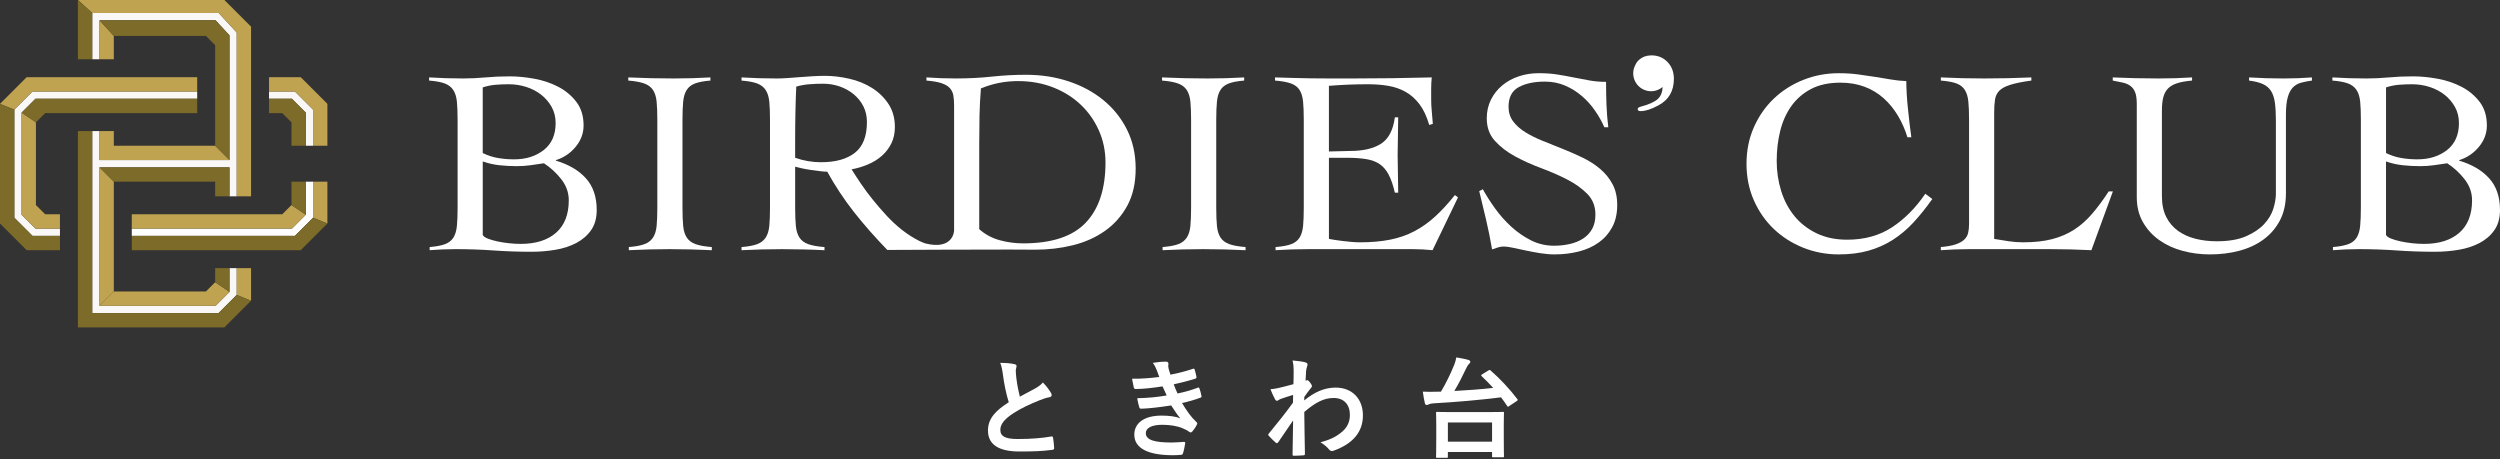 <svg width="430" height="79" viewBox="0 0 430 79" fill="none" xmlns="http://www.w3.org/2000/svg">
<rect x="0" y="0" width="430" height="79" fill="#333333" stroke="none"/>
<g clip-path="url(#clip0_216_303)">
<path d="M39.473 50.212L37.084 52.599H17.111V28.778H39.473V33.767H40.716V5.597L37.614 2.237H15.867V10.188H17.111V3.482H37.07L39.473 6.084V27.533H17.111V22.544H15.867V53.844H37.6L40.716 50.727V46.122H39.473V50.212Z" fill="#F9F8F7"/>
<path d="M50.727 15.745H46.272V16.988H50.212L52.6 19.376V25.067H53.845V18.861L50.727 15.745Z" fill="#F9F8F7"/>
<path d="M52.6 36.935L50.212 39.322H22.666V40.566H50.727L53.845 37.45V31.244H52.6V36.935Z" fill="white"/>
<path d="M3.71 36.936V19.376L6.099 16.988H33.917V15.745H5.583L2.467 18.861V37.45L5.583 40.567H10.31V39.323H6.099L3.71 36.936Z" fill="#F9F8F7"/>
<path d="M33.916 15.744V13.276H4.587L0 17.864L2.467 18.861L5.583 15.744H33.916Z" fill="#C0A351"/>
<path d="M10.31 36.857H7.769L6.178 35.266V21.046L3.71 19.376V36.936L6.099 39.324H10.31V36.857Z" fill="#C0A351"/>
<path d="M19.577 10.188V6.178L17.111 3.482V10.188H19.577Z" fill="#C0A351"/>
<path d="M37.614 2.238L40.716 5.597V33.767H43.183V4.587L38.595 0H13.399L15.867 2.238H37.614Z" fill="#C0A351"/>
<path d="M17.111 22.544V27.533H39.473L37.005 25.067H19.577V22.544H17.111Z" fill="#C0A351"/>
<path d="M48.542 36.856H22.666V39.323H50.212L52.6 36.935L50.133 35.266L48.542 36.856Z" fill="#C0A351"/>
<path d="M53.845 37.45L56.311 38.447V31.244H53.845V37.45Z" fill="#C0A351"/>
<path d="M56.311 17.864L51.724 13.276H46.272V15.744H50.727L53.845 18.861V25.066H56.311V17.864Z" fill="#C0A351"/>
<path d="M19.577 31.245L17.111 28.778V52.6L19.577 50.133V31.245Z" fill="#C0A351"/>
<path d="M40.716 50.727L43.183 51.724V46.122H40.716V50.727Z" fill="#C0A351"/>
<path d="M35.416 50.134H19.577L17.111 52.6H37.084L39.473 50.213L37.005 48.543L35.416 50.134Z" fill="#C0A351"/>
<path d="M39.473 33.768V28.778H17.111L19.577 31.245H37.005V33.768H39.473Z" fill="#7C6B29"/>
<path d="M35.416 6.178L37.005 7.769V25.067L39.473 27.533V6.084L37.07 3.482H17.111L19.577 6.178H35.416Z" fill="#7C6B29"/>
<path d="M50.133 21.046V25.067H52.6V19.376L50.212 16.988H46.272V19.455H48.542L50.133 21.046Z" fill="#7C6B29"/>
<path d="M50.133 35.265L52.6 36.935V31.244H50.133V35.265Z" fill="#7C6B29"/>
<path d="M15.867 2.238L13.399 0V10.188H15.867V2.238Z" fill="#7C6B29"/>
<path d="M37.6 53.845H15.867V22.544H13.399V56.311H38.595L43.183 51.724L40.716 50.727L37.6 53.845Z" fill="#7C6B29"/>
<path d="M53.845 37.45L50.727 40.567H22.666V43.035H51.724L56.311 38.447L53.845 37.45Z" fill="#7C6B29"/>
<path d="M39.473 46.122H37.005V48.543L39.473 50.212V46.122Z" fill="#7C6B29"/>
<path d="M2.467 37.45V18.861L0 17.864V38.447L4.587 43.035V43.033V43.035H10.31V40.566H5.583L2.467 37.45Z" fill="#7C6B29"/>
<path d="M7.769 19.455H33.916V16.988H6.099L3.71 19.376L6.178 21.046L7.769 19.455Z" fill="#7C6B29"/>
<path d="M328.08 23.613C327.663 22.259 327.11 21.01 326.421 19.864C325.731 18.72 324.914 17.726 323.971 16.883C323.026 16.041 321.935 15.386 320.703 14.92C319.47 14.453 318.085 14.219 316.548 14.219C314.561 14.219 312.88 14.581 311.502 15.303C310.125 16.026 308.995 17.004 308.115 18.239C307.233 19.474 306.594 20.903 306.193 22.53C305.792 24.155 305.592 25.872 305.592 27.678C305.592 29.483 305.849 31.209 306.362 32.849C306.873 34.491 307.635 35.928 308.644 37.162C309.652 38.397 310.917 39.383 312.44 40.122C313.962 40.859 315.715 41.228 317.7 41.228C320.68 41.228 323.25 40.521 325.413 39.104C327.574 37.69 329.489 35.763 331.154 33.324L332.355 34.227C331.265 35.763 330.176 37.118 329.087 38.292C327.998 39.466 326.812 40.46 325.531 41.273C324.25 42.085 322.856 42.703 321.35 43.124C319.844 43.546 318.146 43.757 316.257 43.757C314.11 43.757 312.076 43.373 310.155 42.604C308.233 41.836 306.552 40.769 305.11 39.398C303.669 38.028 302.522 36.387 301.673 34.475C300.825 32.563 300.4 30.463 300.4 28.175C300.4 25.887 300.823 23.786 301.673 21.874C302.522 19.962 303.669 18.323 305.11 16.951C306.55 15.581 308.233 14.512 310.155 13.745C312.076 12.977 314.11 12.593 316.257 12.593C317.441 12.593 318.546 12.661 319.572 12.796C320.598 12.931 321.582 13.075 322.527 13.225C323.472 13.377 324.386 13.526 325.266 13.676C326.146 13.828 327.019 13.917 327.884 13.947C327.884 14.58 327.908 15.317 327.956 16.16C328.003 17.003 328.075 17.869 328.172 18.756C328.269 19.645 328.365 20.518 328.46 21.376C328.557 22.234 328.653 22.979 328.75 23.612H328.077L328.08 23.613Z" fill="white"/>
<path d="M349.389 13.857C347.852 14.068 346.65 14.31 345.786 14.58C344.92 14.851 344.287 15.19 343.887 15.596C343.485 16.003 343.238 16.515 343.142 17.132C343.045 17.75 342.998 18.509 342.998 19.413V41.092C343.862 41.243 344.703 41.379 345.52 41.498C346.336 41.619 347.16 41.678 347.994 41.678C349.885 41.678 351.533 41.498 352.943 41.137C354.352 40.775 355.617 40.232 356.74 39.512C357.861 38.788 358.894 37.879 359.839 36.778C360.784 35.679 361.738 34.392 362.699 32.917H363.419L359.719 43.034C358.567 42.974 357.405 42.929 356.237 42.899C355.067 42.867 353.906 42.853 352.753 42.853H338.628C337.827 42.853 337.026 42.867 336.226 42.899C335.425 42.928 334.622 42.974 333.824 43.034V42.492C334.88 42.402 335.722 42.251 336.347 42.04C336.971 41.83 337.459 41.566 337.812 41.251C338.165 40.935 338.396 40.55 338.51 40.098C338.622 39.645 338.678 39.12 338.678 38.517V20.632C338.678 19.367 338.638 18.322 338.559 17.494C338.479 16.665 338.278 15.995 337.958 15.484C337.638 14.972 337.157 14.596 336.517 14.354C335.876 14.114 334.98 13.948 333.827 13.857V13.315C335.075 13.376 336.317 13.421 337.55 13.451C338.783 13.481 340.025 13.495 341.273 13.495C342.619 13.495 343.972 13.481 345.333 13.451C346.695 13.421 348.049 13.376 349.393 13.315V13.857H349.389Z" fill="white"/>
<path d="M367.525 17.877C367.525 17.035 367.436 16.379 367.26 15.912C367.084 15.447 366.819 15.076 366.466 14.806C366.113 14.535 365.681 14.339 365.17 14.218C364.657 14.098 364.064 13.977 363.392 13.856V13.315C364.737 13.375 366.058 13.42 367.355 13.45C368.653 13.48 369.974 13.495 371.32 13.495C372.28 13.495 373.234 13.48 374.179 13.45C375.124 13.42 376.076 13.375 377.037 13.315V13.856C376.011 13.947 375.164 14.098 374.491 14.309C373.818 14.519 373.291 14.822 372.906 15.212C372.522 15.604 372.249 16.108 372.09 16.725C371.928 17.343 371.849 18.102 371.849 19.006V33.73C371.849 35.145 372.097 36.342 372.594 37.321C373.089 38.299 373.771 39.097 374.635 39.715C375.5 40.333 376.501 40.784 377.638 41.069C378.775 41.356 379.985 41.499 381.266 41.499C383.316 41.499 384.997 41.214 386.311 40.642C387.624 40.07 388.666 39.369 389.435 38.541C390.204 37.714 390.732 36.825 391.02 35.877C391.308 34.929 391.452 34.092 391.452 33.37V20.724C391.452 19.52 391.396 18.504 391.284 17.676C391.171 16.847 390.948 16.17 390.611 15.644C390.275 15.117 389.802 14.718 389.193 14.447C388.583 14.176 387.801 13.98 386.839 13.859V13.317C387.831 13.378 388.815 13.422 389.794 13.453C390.771 13.483 391.756 13.497 392.749 13.497C393.582 13.497 394.397 13.483 395.2 13.453C396.001 13.422 396.818 13.378 397.65 13.317V13.859C396.979 13.95 396.361 14.069 395.8 14.221C395.24 14.372 394.767 14.643 394.383 15.033C393.999 15.425 393.701 15.99 393.494 16.728C393.285 17.465 393.181 18.467 393.181 19.73V33.235C393.181 35.041 392.835 36.599 392.148 37.908C391.461 39.218 390.523 40.31 389.337 41.183C388.151 42.058 386.767 42.705 385.182 43.126C383.597 43.548 381.907 43.758 380.113 43.758C378.479 43.758 376.909 43.555 375.405 43.148C373.898 42.742 372.561 42.126 371.392 41.297C370.222 40.47 369.286 39.438 368.581 38.204C367.877 36.971 367.525 35.54 367.525 33.913V17.879V17.877Z" fill="white"/>
<path d="M406.072 20.632C406.072 19.367 406.031 18.322 405.952 17.494C405.871 16.665 405.663 15.995 405.327 15.484C404.991 14.972 404.501 14.596 403.862 14.354C403.22 14.114 402.324 13.948 401.172 13.857V13.315C402.164 13.376 403.141 13.421 404.102 13.451C405.063 13.481 406.04 13.495 407.033 13.495C408.314 13.495 409.594 13.436 410.877 13.315C412.158 13.196 413.535 13.134 415.009 13.134C416.353 13.134 417.771 13.269 419.261 13.54C420.75 13.811 422.119 14.271 423.368 14.918C424.617 15.564 425.659 16.43 426.492 17.514C427.325 18.597 427.741 19.953 427.741 21.578C427.741 22.934 427.284 24.16 426.371 25.259C425.459 26.359 424.329 27.119 422.983 27.54V27.631C425.194 28.294 426.915 29.309 428.149 30.68C429.382 32.05 429.999 33.864 429.999 36.121C429.999 37.507 429.679 38.658 429.038 39.578C428.396 40.497 427.549 41.233 426.492 41.791C425.436 42.348 424.234 42.739 422.888 42.965C421.543 43.191 420.165 43.304 418.756 43.304C416.546 43.304 414.376 43.227 412.245 43.077C410.115 42.926 407.946 42.851 405.735 42.851C404.997 42.851 404.253 42.866 403.5 42.897C402.748 42.926 402.003 42.972 401.265 43.033V42.491C402.386 42.4 403.268 42.234 403.908 41.994C404.549 41.753 405.029 41.377 405.348 40.864C405.668 40.353 405.869 39.683 405.949 38.855C406.028 38.028 406.069 36.98 406.069 35.715V20.63L406.072 20.632ZM410.397 26.323C411.261 26.745 412.143 27.03 413.039 27.181C413.935 27.333 414.849 27.407 415.778 27.407C417.828 27.407 419.534 26.873 420.896 25.804C422.256 24.735 422.937 23.192 422.937 21.175C422.937 20.152 422.714 19.233 422.265 18.42C421.815 17.606 421.223 16.907 420.488 16.319C419.75 15.733 418.893 15.28 417.916 14.965C416.939 14.649 415.922 14.491 414.866 14.491C414.097 14.491 413.345 14.521 412.609 14.582C411.871 14.642 411.135 14.792 410.398 15.033V26.324L410.397 26.323ZM410.397 40.415C410.525 40.657 410.821 40.866 411.286 41.047C411.75 41.227 412.296 41.386 412.92 41.521C413.544 41.657 414.209 41.763 414.914 41.837C415.618 41.913 416.291 41.949 416.931 41.949C419.526 41.949 421.551 41.309 423.009 40.029C424.466 38.749 425.195 36.891 425.195 34.452C425.195 33.126 424.763 31.916 423.898 30.815C423.034 29.717 422.04 28.805 420.919 28.082C420.15 28.203 419.382 28.315 418.612 28.42C417.844 28.526 417.059 28.579 416.258 28.579C415.265 28.579 414.271 28.527 413.278 28.42C412.286 28.315 411.323 28.096 410.395 27.766V40.412L410.397 40.415Z" fill="white"/>
<path d="M78.707 20.632C78.707 19.367 78.666 18.322 78.587 17.494C78.506 16.665 78.299 15.995 77.962 15.484C77.624 14.972 77.138 14.596 76.496 14.354C75.855 14.112 74.959 13.948 73.806 13.857V13.315C74.799 13.376 75.776 13.421 76.737 13.451C77.698 13.481 78.675 13.495 79.668 13.495C80.948 13.495 82.231 13.436 83.511 13.315C84.792 13.196 86.17 13.134 87.644 13.134C88.989 13.134 90.406 13.269 91.895 13.54C93.385 13.811 94.754 14.271 96.003 14.918C97.252 15.564 98.292 16.43 99.126 17.514C99.959 18.597 100.376 19.953 100.376 21.578C100.376 22.934 99.919 24.16 99.007 25.259C98.094 26.359 96.965 27.119 95.62 27.54V27.631C97.83 28.294 99.552 29.309 100.785 30.68C102.018 32.05 102.635 33.864 102.635 36.121C102.635 37.507 102.315 38.658 101.674 39.578C101.033 40.497 100.184 41.233 99.128 41.791C98.07 42.348 96.87 42.739 95.525 42.965C94.179 43.191 92.802 43.304 91.392 43.304C89.182 43.304 87.013 43.227 84.882 43.077C82.751 42.926 80.581 42.851 78.371 42.851C77.633 42.851 76.888 42.866 76.136 42.897C75.384 42.926 74.638 42.972 73.903 43.033V42.491C75.024 42.4 75.904 42.234 76.545 41.994C77.185 41.753 77.666 41.377 77.987 40.864C78.307 40.353 78.508 39.683 78.588 38.855C78.668 38.028 78.708 36.98 78.708 35.715V20.63L78.707 20.632ZM83.03 26.323C83.895 26.745 84.776 27.03 85.673 27.181C86.569 27.333 87.482 27.407 88.412 27.407C90.46 27.407 92.166 26.873 93.528 25.804C94.889 24.735 95.569 23.192 95.569 21.175C95.569 20.152 95.344 19.233 94.896 18.42C94.447 17.606 93.855 16.907 93.118 16.319C92.381 15.733 91.525 15.28 90.548 14.965C89.57 14.649 88.554 14.491 87.497 14.491C86.727 14.491 85.975 14.521 85.239 14.582C84.501 14.642 83.765 14.792 83.029 15.033V26.324L83.03 26.323ZM83.03 40.415C83.159 40.657 83.454 40.866 83.919 41.047C84.383 41.227 84.928 41.386 85.553 41.521C86.178 41.657 86.843 41.763 87.547 41.837C88.252 41.913 88.924 41.949 89.566 41.949C92.16 41.949 94.186 41.309 95.644 40.029C97.101 38.749 97.83 36.891 97.83 34.452C97.83 33.126 97.398 31.916 96.533 30.815C95.667 29.717 94.674 28.805 93.554 28.082C92.786 28.203 92.016 28.315 91.248 28.42C90.479 28.526 89.694 28.579 88.894 28.579C87.901 28.579 86.909 28.527 85.915 28.42C84.922 28.315 83.961 28.096 83.032 27.766V40.412L83.03 40.415Z" fill="white"/>
<path d="M108.16 42.492C109.313 42.402 110.21 42.236 110.85 41.995C111.491 41.755 111.98 41.379 112.315 40.866C112.653 40.354 112.86 39.684 112.941 38.856C113.02 38.029 113.06 36.982 113.06 35.717V20.632C113.06 19.367 113.02 18.322 112.941 17.494C112.86 16.665 112.653 15.995 112.315 15.484C111.978 14.972 111.474 14.596 110.803 14.354C110.13 14.114 109.216 13.948 108.064 13.857V13.315C109.409 13.376 110.713 13.421 111.98 13.451C113.245 13.481 114.55 13.495 115.896 13.495C116.953 13.495 118.009 13.481 119.067 13.451C120.124 13.421 121.165 13.376 122.19 13.315V13.857C121.07 13.948 120.188 14.114 119.548 14.354C118.907 14.595 118.426 14.972 118.106 15.484C117.786 15.997 117.584 16.665 117.505 17.494C117.424 18.322 117.386 19.368 117.386 20.632V35.717C117.386 36.982 117.426 38.029 117.505 38.856C117.584 39.684 117.793 40.354 118.13 40.866C118.466 41.379 118.97 41.755 119.643 41.995C120.316 42.237 121.244 42.402 122.43 42.492V43.034C121.212 42.974 119.995 42.929 118.777 42.899C117.56 42.867 116.342 42.853 115.125 42.853C113.939 42.853 112.771 42.867 111.617 42.899C110.464 42.928 109.31 42.974 108.157 43.034V42.492H108.16Z" fill="white"/>
<path d="M193.844 22.303C192.852 20.316 191.497 18.622 189.784 17.222C188.07 15.821 186.076 14.745 183.802 13.993C181.527 13.241 179.094 12.863 176.499 12.863C174.48 12.863 172.511 12.969 170.589 13.179C168.667 13.389 166.585 13.494 164.343 13.494C163.509 13.494 162.678 13.48 161.845 13.45C161.012 13.419 160.179 13.375 159.347 13.314V13.856C160.434 13.947 161.3 14.098 161.941 14.308C162.583 14.519 163.062 14.805 163.384 15.167C163.703 15.529 163.904 15.957 163.984 16.454C164.064 16.951 164.104 17.53 164.104 18.193V39.669C164.104 39.669 164.012 43.073 159.162 41.872C158.806 41.746 158.45 41.605 158.099 41.429C157.106 40.932 156.137 40.316 155.191 39.578C154.246 38.84 153.349 38.012 152.501 37.094C151.653 36.176 150.852 35.25 150.1 34.316C149.346 33.383 148.666 32.465 148.058 31.562C147.449 30.658 146.921 29.846 146.472 29.122C147.465 28.942 148.418 28.656 149.33 28.264C150.244 27.873 151.036 27.376 151.709 26.774C152.382 26.172 152.918 25.464 153.318 24.652C153.719 23.839 153.919 22.905 153.919 21.852C153.919 20.316 153.55 18.992 152.814 17.877C152.076 16.764 151.133 15.846 149.979 15.122C148.825 14.399 147.528 13.873 146.087 13.542C144.645 13.21 143.236 13.045 141.858 13.045C141.249 13.045 140.56 13.068 139.792 13.113C139.024 13.157 138.262 13.21 137.51 13.271C136.758 13.332 136.045 13.383 135.372 13.43C134.699 13.474 134.139 13.497 133.691 13.497C132.665 13.497 131.64 13.483 130.616 13.453C129.59 13.422 128.566 13.378 127.542 13.317V13.859C128.694 13.95 129.59 14.115 130.231 14.356C130.871 14.597 131.361 14.974 131.697 15.486C132.032 15.998 132.24 16.667 132.321 17.495C132.4 18.324 132.44 19.37 132.44 20.633V35.718C132.44 36.983 132.4 38.031 132.321 38.858C132.24 39.686 132.032 40.356 131.697 40.868C131.36 41.38 130.871 41.757 130.231 41.997C129.59 42.239 128.694 42.403 127.542 42.494V43.036C128.694 42.975 129.847 42.931 131.001 42.901C132.153 42.869 133.323 42.854 134.508 42.854C135.725 42.854 136.941 42.869 138.16 42.901C139.377 42.929 140.593 42.975 141.812 43.036V42.494C140.627 42.403 139.699 42.238 139.026 41.997C138.353 41.757 137.849 41.38 137.512 40.868C137.175 40.356 136.967 39.686 136.886 38.858C136.806 38.031 136.767 36.983 136.767 35.718V28.673C137.087 28.764 137.494 28.862 137.991 28.967C138.487 29.072 139 29.163 139.529 29.238C140.057 29.314 140.569 29.38 141.066 29.441C141.562 29.501 141.971 29.532 142.291 29.532C143.636 31.971 145.165 34.282 146.88 36.465C148.593 38.649 150.6 40.912 152.618 42.99C152.618 42.99 170.559 42.902 173.642 42.922C174.875 42.931 176.356 42.945 178.087 42.945C180.329 42.945 182.482 42.69 184.549 42.177C186.615 41.664 188.449 40.844 190.049 39.716C191.65 38.587 192.932 37.142 193.893 35.38C194.854 33.618 195.334 31.488 195.334 28.988C195.334 26.52 194.837 24.291 193.844 22.303ZM141.233 27.904C139.696 27.904 138.206 27.648 136.765 27.136V24.064C136.765 22.348 136.781 20.752 136.813 19.276C136.845 17.801 136.892 16.34 136.957 14.895C137.693 14.684 138.447 14.549 139.215 14.489C139.984 14.428 140.768 14.398 141.569 14.398C142.562 14.398 143.514 14.556 144.427 14.872C145.341 15.187 146.149 15.64 146.854 16.226C147.558 16.814 148.11 17.507 148.511 18.304C148.911 19.102 149.111 19.998 149.111 20.991C149.111 23.43 148.421 25.192 147.045 26.275C145.668 27.359 143.73 27.901 141.232 27.901L141.233 27.904ZM186.759 38.291C184.501 40.672 180.905 41.86 175.972 41.86C174.626 41.86 173.289 41.679 171.959 41.319C170.629 40.957 169.452 40.326 168.428 39.421V24.652C168.428 23.026 168.444 21.437 168.475 19.887C168.507 18.337 168.588 16.779 168.716 15.212C170.733 14.369 172.864 13.947 175.106 13.947C177.284 13.947 179.294 14.308 181.135 15.03C182.977 15.754 184.563 16.746 185.891 18.011C187.221 19.276 188.261 20.759 189.015 22.46C189.767 24.162 190.145 25.99 190.145 27.948C190.145 32.465 189.015 35.913 186.757 38.29L186.759 38.291Z" fill="white"/>
<path d="M199.968 42.492C201.12 42.402 202.018 42.236 202.658 41.995C203.299 41.755 203.787 41.379 204.123 40.866C204.46 40.354 204.668 39.684 204.748 38.856C204.827 38.029 204.868 36.982 204.868 35.717V20.632C204.868 19.367 204.827 18.322 204.748 17.494C204.668 16.665 204.46 15.995 204.123 15.484C203.786 14.972 203.282 14.596 202.61 14.354C201.937 14.114 201.024 13.948 199.871 13.857V13.315C201.217 13.376 202.521 13.421 203.787 13.451C205.052 13.481 206.358 13.495 207.703 13.495C208.761 13.495 209.817 13.481 210.874 13.451C211.932 13.421 212.972 13.376 213.998 13.315V13.857C212.877 13.948 211.995 14.114 211.356 14.354C210.714 14.595 210.233 14.972 209.913 15.484C209.594 15.997 209.392 16.665 209.313 17.494C209.232 18.322 209.193 19.368 209.193 20.632V35.717C209.193 36.982 209.233 38.029 209.313 38.856C209.392 39.684 209.601 40.354 209.938 40.866C210.274 41.379 210.778 41.755 211.451 41.995C212.124 42.237 213.051 42.402 214.237 42.492V43.034C213.02 42.974 211.802 42.929 210.585 42.899C209.367 42.867 208.15 42.853 206.932 42.853C205.747 42.853 204.578 42.867 203.424 42.899C202.272 42.928 201.117 42.974 199.965 43.034V42.492H199.968Z" fill="white"/>
<path d="M228.576 41.093C228.864 41.153 229.217 41.214 229.633 41.273C230.05 41.333 230.498 41.394 230.977 41.454C231.459 41.515 231.954 41.567 232.467 41.611C232.98 41.657 233.46 41.679 233.908 41.679C235.83 41.679 237.552 41.529 239.073 41.228C240.595 40.927 241.988 40.446 243.253 39.783C244.518 39.12 245.711 38.277 246.833 37.253C247.953 36.23 249.091 34.995 250.245 33.55L250.774 33.956L246.401 43.033C245.855 42.973 245.296 42.928 244.72 42.898C244.143 42.866 243.583 42.852 243.038 42.852H224.972C224.042 42.852 223.114 42.866 222.186 42.898C221.257 42.927 220.327 42.973 219.399 43.033V42.492C220.552 42.401 221.448 42.235 222.089 41.995C222.73 41.754 223.21 41.378 223.53 40.865C223.85 40.353 224.05 39.684 224.131 38.855C224.21 38.028 224.25 36.981 224.25 35.716V20.631C224.25 19.366 224.21 18.321 224.131 17.493C224.05 16.664 223.85 15.994 223.53 15.483C223.21 14.971 222.715 14.595 222.042 14.353C221.369 14.113 220.457 13.947 219.303 13.856V13.315C220.392 13.345 221.425 13.375 222.402 13.405C223.379 13.435 224.389 13.459 225.429 13.473C226.469 13.489 227.574 13.495 228.744 13.495H232.708C234.951 13.495 237.191 13.48 239.435 13.45C241.677 13.42 243.952 13.375 246.258 13.315C246.225 13.646 246.201 13.977 246.186 14.309C246.169 14.64 246.162 14.956 246.162 15.257V17.063C246.162 17.726 246.193 18.396 246.258 19.073C246.322 19.75 246.386 20.495 246.448 21.309L245.825 21.491C245.408 20.046 244.855 18.864 244.166 17.945C243.476 17.027 242.677 16.313 241.764 15.8C240.851 15.288 239.85 14.941 238.76 14.761C237.671 14.579 236.519 14.49 235.301 14.49C233.058 14.49 230.816 14.581 228.574 14.761V26.052C229.215 26.052 229.831 26.038 230.424 26.008C231.018 25.977 231.633 25.963 232.274 25.963C234.484 25.963 236.239 25.549 237.536 24.721C238.833 23.893 239.626 22.38 239.915 20.181H240.491C240.491 21.265 240.474 22.349 240.442 23.433C240.41 24.517 240.394 25.585 240.394 26.64C240.394 27.724 240.41 28.807 240.442 29.892C240.474 30.975 240.491 32.06 240.491 33.144H239.915C239.626 31.88 239.273 30.849 238.857 30.05C238.441 29.254 237.919 28.643 237.295 28.222C236.671 27.8 235.893 27.515 234.965 27.363C234.035 27.214 232.93 27.137 231.65 27.137H228.576V41.093Z" fill="white"/>
<path d="M275.95 21.897C275.533 20.933 274.997 19.978 274.34 19.028C273.683 18.08 272.923 17.237 272.058 16.498C271.194 15.761 270.233 15.165 269.175 14.714C268.119 14.262 266.965 14.037 265.716 14.037C263.89 14.037 262.392 14.353 261.224 14.985C260.054 15.618 259.469 16.747 259.469 18.373C259.469 19.337 259.734 20.172 260.263 20.88C260.791 21.587 261.496 22.212 262.376 22.754C263.257 23.296 264.258 23.793 265.379 24.244C266.5 24.695 267.645 25.156 268.815 25.621C269.983 26.089 271.129 26.592 272.25 27.134C273.371 27.676 274.371 28.324 275.252 29.076C276.134 29.83 276.839 30.701 277.366 31.697C277.895 32.69 278.16 33.88 278.16 35.264C278.16 36.74 277.872 38.012 277.295 39.081C276.719 40.15 275.941 41.03 274.964 41.723C273.987 42.416 272.851 42.928 271.553 43.259C270.256 43.59 268.87 43.756 267.397 43.756C266.596 43.756 265.763 43.685 264.899 43.546C264.035 43.406 263.2 43.25 262.401 43.079C261.6 42.907 260.872 42.752 260.215 42.611C259.558 42.471 259.037 42.4 258.653 42.4C258.3 42.4 257.963 42.454 257.645 42.559C257.323 42.664 256.988 42.778 256.635 42.897C256.347 41.187 256.011 39.516 255.626 37.881C255.242 36.248 254.841 34.577 254.426 32.868L255.05 32.553C255.626 33.602 256.324 34.697 257.14 35.835C257.957 36.973 258.877 38.015 259.904 38.958C260.928 39.904 262.058 40.689 263.291 41.318C264.523 41.948 265.861 42.264 267.302 42.264C268.232 42.264 269.128 42.166 269.992 41.97C270.857 41.775 271.617 41.465 272.274 41.046C272.931 40.625 273.453 40.075 273.836 39.399C274.221 38.724 274.412 37.888 274.412 36.897C274.412 35.485 273.949 34.303 273.021 33.355C272.09 32.409 270.937 31.582 269.561 30.876C268.184 30.17 266.686 29.515 265.069 28.913C263.452 28.311 261.953 27.635 260.577 26.885C259.199 26.134 258.045 25.247 257.117 24.224C256.187 23.202 255.724 21.908 255.724 20.345C255.724 19.172 255.965 18.106 256.445 17.144C256.924 16.181 257.574 15.363 258.391 14.686C259.208 14.008 260.152 13.491 261.226 13.13C262.3 12.769 263.444 12.588 264.661 12.588C265.847 12.588 266.912 12.664 267.857 12.814C268.802 12.965 269.723 13.13 270.62 13.311C271.548 13.491 272.462 13.666 273.359 13.831C274.255 13.997 275.216 14.079 276.242 14.079C276.242 15.435 276.267 16.752 276.314 18.031C276.362 19.311 276.466 20.599 276.627 21.892H275.954L275.95 21.897Z" fill="white"/>
<path d="M286.81 10.662C286.078 9.903 285.147 9.522 284.019 9.522C284.015 9.522 284.012 9.522 284.008 9.522C284.005 9.522 284.002 9.522 283.999 9.522C283.975 9.522 283.95 9.53 283.926 9.53C283.143 9.548 282.479 9.793 281.936 10.274C281.631 10.545 281.416 10.851 281.275 11.185C281.051 11.613 280.912 12.091 280.912 12.607C280.912 14.312 282.293 15.693 283.998 15.693C284.753 15.693 285.434 15.412 285.97 14.963C285.934 15.84 285.672 16.526 285.162 17.006C284.613 17.522 283.636 17.967 282.233 18.338C281.867 18.425 281.684 18.569 281.684 18.768C281.684 18.998 281.851 19.112 282.188 19.112C283.012 19.112 284.032 18.784 285.253 18.124C287.022 17.177 287.907 15.659 287.907 13.565C287.907 12.39 287.541 11.423 286.809 10.662H286.81Z" fill="white"/>
<path d="M174.508 62.639C174.733 62.695 174.845 62.789 174.845 62.94C174.845 63.204 174.714 63.467 174.714 63.731C174.714 64.107 174.77 64.559 174.807 64.992C174.976 66.308 175.165 67.249 175.41 68.229C176.349 67.72 177.028 67.363 178.081 66.798C178.627 66.478 179.078 66.159 179.379 65.783C179.981 66.404 180.471 67.062 180.752 67.552C180.828 67.664 180.885 67.816 180.885 67.947C180.885 68.134 180.772 68.285 180.507 68.323C179.942 68.416 179.303 68.642 178.7 68.888C177.082 69.547 175.577 70.242 174.279 71.089C172.642 72.162 172.058 73.046 172.058 73.93C172.058 75.041 172.885 75.511 175.051 75.511C177.422 75.511 179.342 75.341 180.79 75.079C180.997 75.041 181.091 75.078 181.128 75.305C181.22 75.813 181.278 76.49 181.315 77.055C181.336 77.263 181.203 77.356 180.978 77.375C179.267 77.6 177.761 77.657 175.369 77.657C171.812 77.657 169.932 76.49 169.932 74.044C169.932 71.955 171.305 70.582 173.506 69.189C173.055 67.741 172.715 66.046 172.527 64.597C172.396 63.6 172.263 62.941 172.038 62.414C172.942 62.414 173.808 62.472 174.503 62.64L174.508 62.639Z" fill="white"/>
<path d="M198.942 63.617C198.773 63.203 198.603 62.828 198.284 62.413C199.036 62.281 199.808 62.205 200.56 62.205C200.824 62.205 200.973 62.355 200.973 62.544C200.973 62.657 200.937 62.789 200.937 62.902C200.937 63.072 200.973 63.26 201.012 63.467C201.145 63.957 201.201 64.127 201.313 64.445C202.782 64.163 203.816 63.881 205.153 63.449C205.322 63.373 205.417 63.392 205.473 63.542C205.585 63.899 205.718 64.427 205.793 64.803C205.83 64.992 205.701 65.104 205.568 65.141C204.307 65.536 203.159 65.819 201.878 66.101C202.048 66.572 202.293 67.154 202.537 67.681C204.062 67.362 205.059 67.042 205.963 66.703C206.15 66.609 206.244 66.647 206.301 66.817C206.47 67.249 206.545 67.606 206.639 68.059C206.676 68.229 206.676 68.323 206.489 68.397C205.548 68.755 204.362 69.093 203.309 69.32C204.119 70.674 204.852 71.729 205.774 72.576C205.963 72.746 205.963 72.821 205.868 73.027C205.66 73.46 205.398 73.836 205.097 74.194C204.983 74.325 204.908 74.381 204.796 74.381C204.719 74.381 204.645 74.344 204.531 74.269C204.23 74.024 203.854 73.854 203.42 73.666C202.46 73.251 201.218 73.064 199.883 73.064C198.112 73.064 197.079 73.61 197.079 74.495C197.079 75.718 198.678 76.113 201.557 76.113C202.253 76.113 202.95 76.038 203.627 76.001C203.816 76.001 203.872 76.094 203.854 76.244C203.777 76.715 203.646 77.448 203.476 77.957C203.42 78.144 203.345 78.221 203.081 78.239C202.649 78.277 202.198 78.296 201.727 78.296C197.399 78.296 195.102 77.072 195.102 74.757C195.102 72.744 196.834 71.484 199.769 71.484C201.143 71.484 202.254 71.633 203.006 71.955C202.573 71.446 201.953 70.543 201.445 69.733C199.505 70.034 197.661 70.26 196.288 70.298C196.081 70.298 196.006 70.222 195.949 70.034C195.837 69.658 195.669 69.017 195.611 68.491C197.494 68.454 199 68.302 200.674 68.02C200.486 67.625 200.204 66.986 199.959 66.458C198.229 66.722 196.836 66.892 195.386 66.909C195.161 66.909 195.048 66.834 195.009 66.645C194.952 66.438 194.821 65.742 194.708 65.14C196.552 65.159 198.057 65.009 199.394 64.839C199.244 64.407 199.131 64.087 198.943 63.616L198.942 63.617Z" fill="white"/>
<path d="M224.335 68.868C226.03 67.476 227.76 66.666 229.735 66.666C232.578 66.666 234.422 68.604 234.422 71.445C234.422 74.344 232.653 76.338 229.416 77.505C229.303 77.561 229.189 77.58 229.096 77.58C228.907 77.58 228.738 77.486 228.606 77.316C228.211 76.845 227.777 76.471 227.119 76.074C228.946 75.585 229.905 75.057 230.903 74.212C231.768 73.439 232.182 72.498 232.182 71.369C232.182 69.6 231.185 68.453 229.378 68.453C227.648 68.453 226.178 69.281 224.335 70.862C224.354 73.271 224.41 75.547 224.448 78.089C224.448 78.238 224.354 78.315 224.203 78.315C223.995 78.334 223.15 78.39 222.529 78.39C222.359 78.39 222.303 78.315 222.321 78.126C222.34 76.206 222.377 74.23 222.415 72.311C221.512 73.665 220.571 75.04 219.873 76.037C219.78 76.151 219.705 76.226 219.61 76.226C219.552 76.226 219.477 76.188 219.402 76.112C218.969 75.736 218.611 75.379 218.254 74.982C218.178 74.926 218.14 74.851 218.14 74.775C218.14 74.698 218.178 74.625 218.254 74.549C219.909 72.536 220.983 71.199 222.393 69.261C222.393 68.791 222.393 68.283 222.413 67.925C221.867 68.095 220.983 68.358 220.268 68.621C219.947 68.752 219.76 68.941 219.646 68.941C219.515 68.941 219.382 68.827 219.27 68.603C219.043 68.17 218.761 67.587 218.518 66.947C218.969 66.91 219.251 66.872 219.797 66.758C220.287 66.646 221.022 66.476 222.47 66.081C222.506 65.272 222.506 64.443 222.506 63.635C222.506 63.164 222.47 62.619 222.318 61.998C223.409 62.11 224.03 62.185 224.501 62.318C224.896 62.43 224.971 62.638 224.84 62.976C224.746 63.203 224.69 63.485 224.651 63.786C224.632 64.237 224.595 64.671 224.557 65.48C224.614 65.462 224.651 65.443 224.707 65.423C224.745 65.404 224.801 65.385 224.84 65.385C224.971 65.385 225.178 65.573 225.348 65.817C225.573 66.119 225.649 66.269 225.649 66.401C225.649 66.534 225.612 66.609 225.33 66.928C225.064 67.267 224.784 67.624 224.333 68.283V68.866L224.335 68.868Z" fill="white"/>
<path d="M255.997 63.731C256.11 63.656 256.167 63.637 256.223 63.637C256.279 63.637 256.316 63.656 256.391 63.731C257.955 65.085 259.647 66.892 260.966 68.624C261.097 68.794 261.097 68.831 260.852 69L259.629 69.809C259.496 69.903 259.44 69.959 259.384 69.959C259.328 69.959 259.29 69.903 259.234 69.828C258.895 69.32 258.557 68.831 258.181 68.341C254.491 68.811 250.202 69.168 246.814 69.357C246.155 69.394 245.911 69.469 245.76 69.546C245.668 69.583 245.535 69.658 245.384 69.658C245.232 69.658 245.139 69.546 245.083 69.376C244.95 68.886 244.819 68.021 244.725 67.362C245.516 67.399 246.175 67.399 246.738 67.38C247.095 67.38 247.473 67.362 247.849 67.362C248.771 65.8 249.504 64.275 250.127 62.751C250.295 62.3 250.428 61.867 250.484 61.472C251.255 61.603 252.008 61.735 252.555 61.904C252.799 61.979 252.893 62.091 252.893 62.224C252.893 62.355 252.799 62.469 252.723 62.544C252.573 62.676 252.366 62.959 252.121 63.484C251.612 64.576 250.937 65.912 250.146 67.248C252.422 67.135 254.831 66.947 256.826 66.72C256.187 66.004 255.528 65.346 254.87 64.726C254.72 64.594 254.737 64.5 254.946 64.368L255.998 63.728L255.997 63.731ZM247.208 78.748C247.021 78.748 247 78.729 247 78.54C247 78.428 247.038 77.919 247.038 75.135V73.403C247.038 71.71 247 71.164 247 71.031C247 70.861 247.021 70.843 247.208 70.843C247.322 70.843 247.98 70.88 249.787 70.88H255.883C257.689 70.88 258.348 70.843 258.462 70.843C258.669 70.843 258.686 70.861 258.686 71.031C258.686 71.144 258.649 71.708 258.649 73.12V75.058C258.649 77.824 258.686 78.352 258.686 78.464C258.686 78.634 258.668 78.651 258.462 78.651H256.842C256.655 78.651 256.635 78.633 256.635 78.464V77.748H249.033V78.539C249.033 78.728 249.013 78.746 248.807 78.746H247.208V78.748ZM249.035 75.963H256.636V72.669H249.035V75.963Z" fill="white"/>
</g>
<defs>
<clipPath id="clip0_216_303">
<rect width="430" height="78.748" fill="white"/>
</clipPath>
</defs>
</svg>
